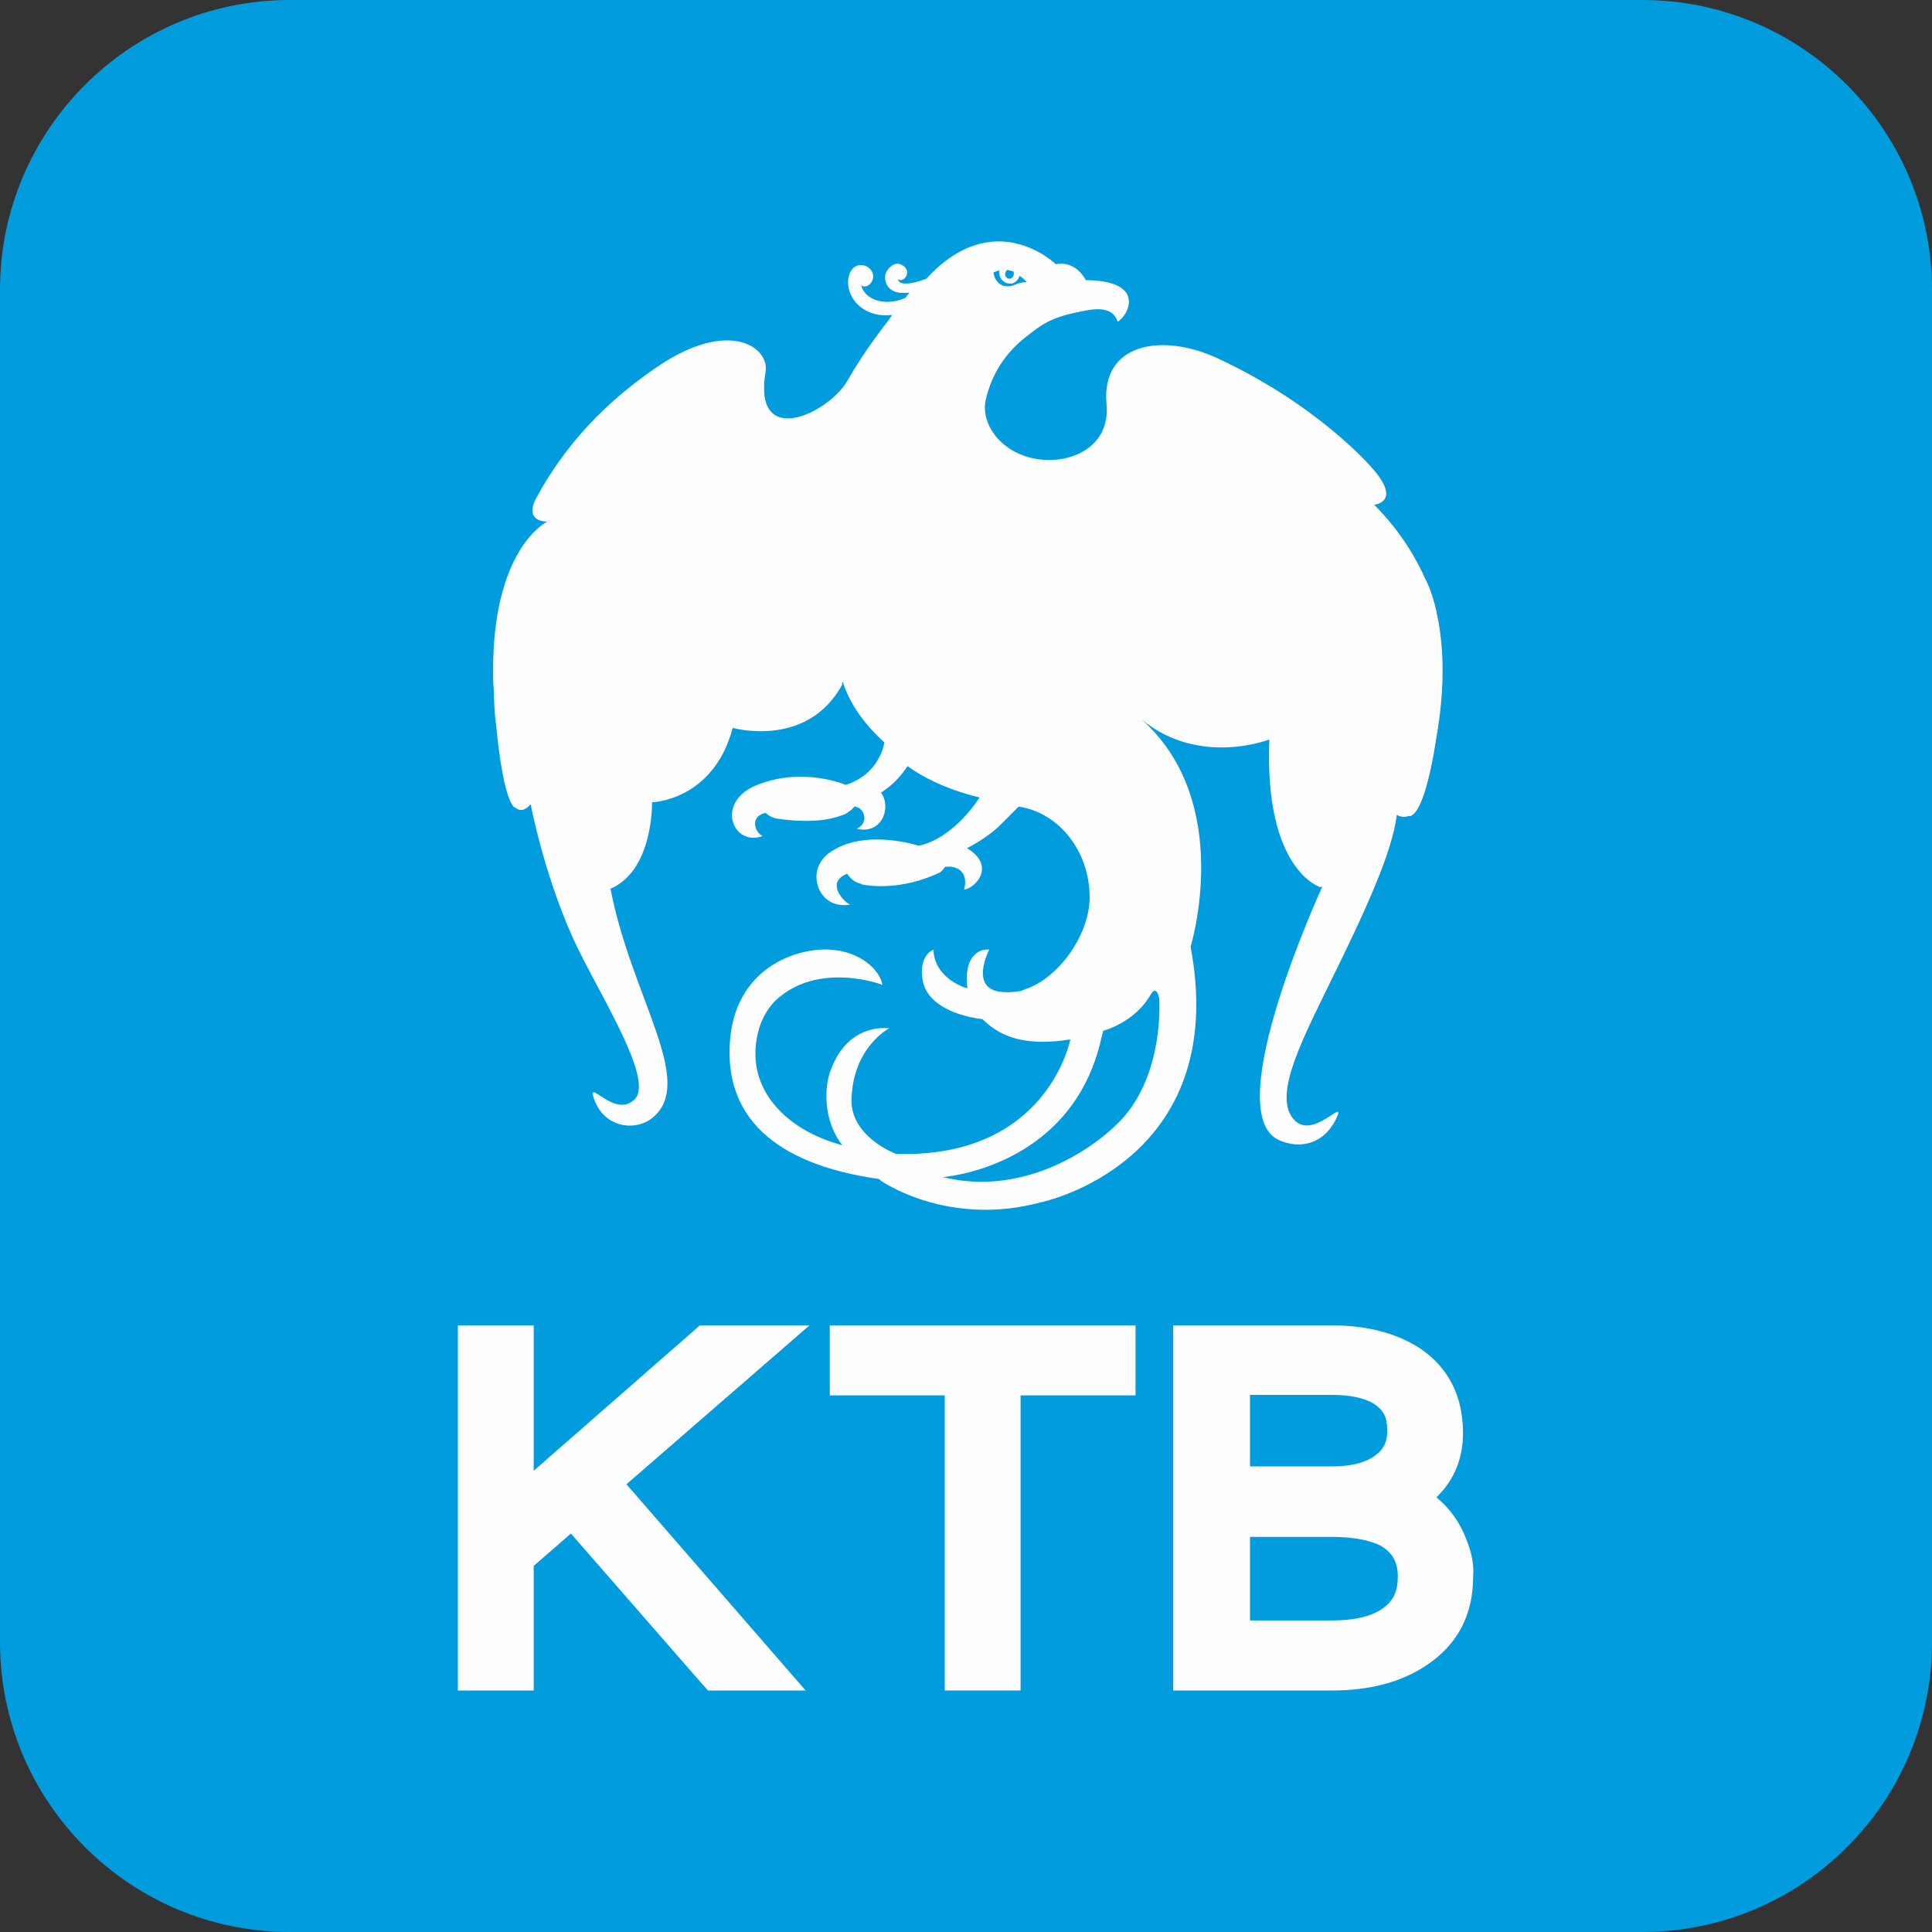 <?xml version="1.0" encoding="utf-8"?>
<!-- Generator: Adobe Illustrator 22.1.0, SVG Export Plug-In . SVG Version: 6.00 Build 0)  -->
<svg version="1.1" xmlns="http://www.w3.org/2000/svg" xmlns:xlink="http://www.w3.org/1999/xlink" x="0px" y="0px"
	 viewBox="0 0 400 400" style="enable-background:new 0 0 400 400;" xml:space="preserve">
<rect x="0" y="0" width="400" height="400" fill="#333333" stroke="none"/>
<style type="text/css">
	.st0{display:none;}
	.st1{display:inline;}
	.st2{fill:#244294;}
	.st3{fill:#FFFFFF;}
	.st4{fill:#4D227A;}
	.st5{fill:#F9B000;}
	.st6{fill:#A19288;}
	.st7{fill:#E40520;}
	.st8{fill:#009B3E;}
	.st9{fill:#786967;}
	.st10{fill:#FFDA00;}
	.st11{fill:#1B67B1;}
	.st12{fill:#C7152E;}
	.st13{fill:#1B68B2;}
	.st14{fill:#1D69B2;}
	.st15{fill:#1E67B1;}
	.st16{fill:#1A6BB4;}
	.st17{fill:#166EB6;}
	.st18{fill:#E3051E;}
	.st19{fill:#123274;}
	.st20{fill:#009CDE;}
	.st21{fill:#FEFEFE;}
</style>
<g id="Bangkok" class="st0">
	<g id="Layer_3_copy" class="st1">
		<path class="st2" d="M340,400H60c-33.1,0-60-26.9-60-60V60C0,26.9,26.9,0,60,0h280c33.1,0,60,26.9,60,60v280
			C400,373.1,373.1,400,340,400z"/>
	</g>
	<g id="Layer_1" class="st1">
		<g>
			<path class="st3" d="M267.1,165.5c-1.7-6.4-4.1-11.1-8.1-18.4c-1.3-2-3-4.3-4.5-6.8c-17.2-25.5-51.1-69.9-54.2-72.8
				c0,0-0.2-0.2-0.4-0.2c-0.2,0-0.4,0.2-0.4,0.2c-3.1,2.9-37,47.3-54.2,72.8c-1.5,2.4-3.1,4.7-4.5,6.8c-3.9,7.2-6.4,12-8.1,18.4
				c-2.1,9.2-2.2,20.7-0.3,30.2c1.7,8.3,9.6,16.8,17.5,23.1l12.1,9.6c0,0,33.9,24.4,37.1,26c0,0,0.3,0.2,0.7,0.2
				c0.4,0,0.7-0.2,0.7-0.2c3.2-1.6,37.1-26,37.1-26l12.1-9.6c7.9-6.3,15.8-14.8,17.5-23.1C269.3,186.2,269.2,174.7,267.1,165.5
				 M189.4,229.2c-0.2,0.4-0.8,0.2-1.2,0.2c-2-1.4-6.9-5-6.9-5c-8.4-6.3-17-12-25.1-18.5c-12.4-13.7-11.2-27.3-7.4-41
				c0.1-0.9,0.6-2.2,1.7-2.5c3.5,5.2,10.9,15.8,10.9,15.8c7.2,10.4,16,19.8,24.3,29.5C191.5,213.1,189.2,221.9,189.4,229.2
				 M200,202.1c-0.2,0-0.4-0.1-0.7-0.4c-10.7-12.7-22.9-27.1-33.6-39.9c-1.9-3.2-3.9-6.3-4.1-10.5c-0.1-3.3-0.3-6.3,2.3-10.3
				c0,0,1.8-2.6,2.3-3.4c0,0,21.9-30.8,33.5-45.4c0,0,0.2-0.2,0.3-0.2c0.2,0,0.3,0.2,0.3,0.2c11.5,14.6,33.5,45.4,33.5,45.4
				c0.5,0.8,2.3,3.4,2.3,3.4c2.7,4.1,2.5,7.1,2.3,10.3c-0.2,4.2-2.2,7.3-4.1,10.5c-10.7,12.8-22.9,27.2-33.6,39.9
				C200.4,202,200.2,202.1,200,202.1 M243.7,206c-8.1,6.4-16.6,12.2-25.1,18.5c0,0-4.9,3.6-6.9,5c-0.4,0-0.9,0.1-1.2-0.2
				c0.2-7.4-2.2-16.1,3.5-21.4c8.3-9.8,17.1-19.1,24.3-29.5c0,0,7.4-10.6,10.9-15.8c1.2,0.2,1.6,1.6,1.7,2.5
				C254.8,178.7,256.1,192.4,243.7,206z"/>
			<g>
				<path class="st3" d="M60.2,308.8c-1.4,4.3-4.1,6.1-9,6.1H39v-33.7h11.1c3,0,5.9,0.1,7.8,2.4c1.6,1.9,1.9,3.8,1.9,6.1
					c0,2.9-0.7,5.8-4.5,7.1v0.1c3.9,0.5,5.4,3.5,5.4,7.8C60.8,306.1,60.7,307.4,60.2,308.8 M49.1,286.1h-3.2v8.6h1.4
					c1.6,0,3.8,0.1,4.9-1.1c0.6-0.9,0.7-2,0.7-3.6C52.9,287.5,52.2,286.2,49.1,286.1 M48.5,299.7h-2.6v10.2h1.5
					c1.4,0,2.9,0.1,4.1-0.4c1.9-0.8,2.1-3,2.1-4.7C53.7,301.2,52.9,299.7,48.5,299.7z"/>
				<path class="st3" d="M82.1,314.8l-1.8-8.6h-8.2l-1.8,8.6H63l8.8-33.7h9.4l8.3,33.7H82.1 M77.3,291.8c-0.4-1.6-0.5-3.1-0.7-4.7
					c0-0.7-0.1-1.5-0.2-2.2h-0.1c-0.1,0.7-0.3,1.5-0.3,2.2c-0.2,1.6-0.4,3.1-0.7,4.7l-2.1,9.6h5.9L77.3,291.8z"/>
				<path class="st3" d="M108.9,314.8l-5.4-12c-1.8-4-3.3-8.1-4.9-13.4h-0.1c0.2,2.8,0.5,6.2,0.8,9.6c0.1,3.4,0.3,6.7,0.3,9.4v6.3
					h-6.9v-33.7h7.1l5.4,12.2c1.9,3.9,3.2,7.9,5,13.4h0.1c-0.3-3.1-0.5-6.3-0.7-9.6c-0.1-3.2-0.4-6.5-0.4-9.5v-6.6h6.9v33.7H108.9z"
					/>
				<path class="st3" d="M138.5,291.7c-0.1-3.4-0.3-6.1-5-6.3c-5.4,0-5.1,5.9-5.1,8.5v9.3c0,2.9,0.4,7.3,5.1,7.3
					c3.9,0,5.3-3.8,5.1-8.9h-4.8v-4.9h11.6v18.1h-5.3V311H140c-1.4,3.5-4,4.5-6.5,4.6c-11.4,0-12.1-6.6-12.1-15.5v-4.8
					c0.3-8.6,1.1-15,12.1-15c5.9,0.1,10.1,1.4,11.6,7.3c0.3,1.4,0.3,2.8,0.3,4.1H138.5z"/>
				<path class="st3" d="M167.3,314.8l-6.5-13.3l-2.4,3.6v9.6h-6.9v-33.7h6.9v14.9h0.1c1.1-2.6,2.9-5.6,4.4-8.1l4-6.8h7.8l-9.2,14.4
					l9.6,19.3H167.3z"/>
				<path class="st3" d="M190,315.6c-11.3,0-12.1-6.6-12.1-15.5v-4.8c0.3-8.6,1.1-15,12.1-15s11.8,6.4,12.1,15v4.8
					C202.1,309.1,201.4,315.6,190,315.6 M195,294.1c0-2.7,0.1-8.7-5-8.7c-5.5,0-5,5.9-5,8.5v9.3c0,2.9,0.2,7.3,5,7.3
					c5,0,5-4.6,5-7.8V294.1z"/>
				<path class="st3" d="M223.5,314.8l-6.5-13.3l-2.4,3.6v9.6h-6.9v-33.7h6.9v14.9h0.1c1.1-2.6,2.9-5.6,4.4-8.1l4-6.8h7.8l-9.2,14.4
					l9.6,19.3H223.5z"/>
				<path class="st3" d="M275.5,308.8c-1.4,4.3-4.1,6.1-9,6.1h-12.3v-33.7h11.1c3,0,5.9,0.1,7.8,2.4c1.6,1.9,1.9,3.8,1.9,6.1
					c0,2.9-0.7,5.8-4.5,7.1v0.1c3.9,0.5,5.4,3.5,5.4,7.8C276.1,306.1,276,307.4,275.5,308.8 M264.4,286.1h-3.2v8.6h1.4
					c1.6,0,3.8,0.1,4.9-1.1c0.6-0.9,0.7-2,0.7-3.6C268.2,287.5,267.5,286.2,264.4,286.1 M263.8,299.7h-2.6v10.2h1.5
					c1.4,0,2.9,0.1,4.1-0.4c1.9-0.8,2.1-3,2.1-4.7C269,301.2,268.2,299.7,263.8,299.7z"/>
				<path class="st3" d="M297.4,314.8l-1.8-8.6h-8.2l-1.8,8.6h-7.3l8.8-33.7h9.4l8.3,33.7H297.4 M292.6,291.8
					c-0.4-1.6-0.5-3.1-0.7-4.7c0-0.7-0.1-1.5-0.2-2.2h-0.1c-0.1,0.7-0.3,1.5-0.3,2.2c-0.2,1.6-0.4,3.1-0.7,4.7l-2.1,9.6h5.9
					L292.6,291.8z"/>
				<path class="st3" d="M324.2,314.8l-5.4-12c-1.8-4-3.3-8.1-4.9-13.4h-0.1c0.2,2.8,0.5,6.2,0.8,9.6c0.1,3.4,0.3,6.7,0.3,9.4v6.3
					h-6.9v-33.7h7.1l5.4,12.2c1.9,3.9,3.2,7.9,5,13.4h0.1c-0.3-3.1-0.5-6.3-0.7-9.6c-0.1-3.2-0.4-6.5-0.4-9.5v-6.6h6.9v33.7H324.2z"
					/>
				<path class="st3" d="M353.2,314.8l-6.5-13.3l-2.4,3.6v9.6h-6.9v-33.7h6.9v14.9h0.1c1.1-2.6,2.9-5.6,4.4-8.1l4-6.8h7.8l-9.2,14.4
					l9.6,19.3H353.2z"/>
			</g>
		</g>
		<g id="Layer_2">
		</g>
	</g>
</g>
<g id="SCB" class="st0">
	<g id="Layer_3_copy_2" class="st1">
		<path class="st4" d="M340,400H60c-33.1,0-60-26.9-60-60V60C0,26.9,26.9,0,60,0h280c33.1,0,60,26.9,60,60v280
			C400,373.1,373.1,400,340,400z"/>
	</g>
	<g class="st1">
		<path class="st5" d="M297.8,198.1l-25.5-99.6l-67.4-61.1l-67.4,61.1L112,198.1l48.2,22.7h38.1v-34.1c0,0-70.7,37.3-52.2-46.3
			c6.1-27.7,38.6-64.7,57.2-75c0.6-0.3,1.1-0.6,1.7-0.9h0c18.2,8.8,52.6,47.3,58.9,75.9c18.5,83.6-52.2,46.3-52.2,46.3v34.1h38.1
			L297.8,198.1z"/>
		<g>
			<path class="st3" d="M157.6,279l1.8-11.5c0,0-9.3-3.7-21.9-3.7c-12.5,0-28.1,3.7-28.1,21.2c0,15.7,18,18.5,22.2,19.6
				c4.1,1.1,17,3.5,17,10.4c0,6.9-9.5,9-15.3,8.9c-13-0.3-22.6-6-22.6-6l-1.8,12.2c0,0,9.6,5.5,24.3,5.5c14.7,0,28.9-6.3,28.9-20.6
				c0-13.4-8.1-18.3-21.1-21.4c-15-3.5-17.9-5.7-17.9-9.8c0-4.3,4.3-8.1,15.1-8.1C147.5,275.7,157.6,279,157.6,279z"/>
			<path class="st3" d="M225.9,278.7l1.7-11.6c0,0-8.3-3.5-19.4-3.5c-11.2,0-36.5,2.3-36.5,36.4c0,34.1,25.7,35.8,35.8,35.8
				c10.1,0,20.3-4.1,20.3-4.1l-1.7-11.3c0,0-7.2,3.4-17.3,3.4c-9.6,0-22-1.7-22-23.9c0-22.5,12.2-23.8,22.3-23.8
				C216.9,275.9,225.9,278.7,225.9,278.7z"/>
			<path class="st3" d="M287.4,298.1c0,0,0-0.6,0-0.6s10.3-1.4,10.3-15.2c0-14.2-13.2-17.4-24.9-17.4c-11.8,0-31.5,0-31.5,0v69.7
				c0,0,17.4-0.2,32.9-0.2c15.4,0,26.9-5.2,26.9-19.7C301,301,289.4,298.6,287.4,298.1z M254.9,276.4c0,0,12.2,0.1,18.3,0.1
				c6.1,0,11.1,1.8,11.1,8.6c0,6-3.3,8.8-11,8.8c-7.7,0-18.4-0.1-18.4-0.1V276.4z M274.7,323c-6.6,0-19.7-0.1-19.7-0.1l-0.1-19
				c0,0,15.3,0.1,20.3,0.1c5,0,11.7,1,11.7,9.2C286.9,321.8,281.4,323,274.7,323z"/>
		</g>
	</g>
</g>
<g id="KBank" class="st0">
	<g id="Layer_3_copy_3" class="st1">
		<path class="st3" d="M340,400H60c-33.1,0-60-26.9-60-60V60C0,26.9,26.9,0,60,0h280c33.1,0,60,26.9,60,60v280
			C400,373.1,373.1,400,340,400z"/>
	</g>
	<g class="st1">
		<path class="st3" d="M353.3,201c0,84-68.1,152.2-152.2,152.2c-84,0-152.2-68.1-152.2-152.2c0-84,68.2-152.2,152.2-152.2
			C285.1,48.9,353.3,117,353.3,201"/>
		<g>
			<path class="st6" d="M277.8,279.8c-7.1-3.6-14.4-7.3-25.6-7.3c-9.9,0-17.8,3.7-25.5,7.2c-8,3.7-16.3,7.5-27.4,7.5
				c-9.7,0-17.1-3.4-24.9-7c-8.1-3.7-16.4-7.6-27.6-7.6c-9.9,0-17.8,3.6-25.5,7.1c-8.1,3.6-16.4,7.4-27.5,7.4c-0.6,0-1.2,0-1.8,0
				c1.1,1.4,2.3,2.8,3.5,4.1c11.1-0.4,19.4-4.1,27.5-7.7c7.6-3.4,14.8-6.7,23.8-6.7c10.3,0,17.8,3.5,25.8,7.2
				c7.9,3.7,16,7.4,26.6,7.4c12,0,20.7-4,29.2-7.9c7.6-3.5,14.7-6.8,23.7-6.8c10.2,0,16.8,3.3,23.7,6.8c7.6,3.8,15.5,7.8,28.4,7.9
				c1.2-1.4,2.4-2.8,3.6-4.3c-1.1,0.1-2.2,0.1-3.4,0.1C292.5,287.2,285,283.5,277.8,279.8"/>
			<path class="st6" d="M252.2,280.4c-9.9,0-17.8,3.7-25.5,7.2c-8,3.7-16.3,7.5-27.4,7.5c-9.7,0-17.1-3.4-24.9-7
				c-8.1-3.7-16.4-7.6-27.6-7.6c-9.9,0-17.8,3.6-25.5,7c-6.9,3.1-13.9,6.2-22.6,7.1c1.2,1.3,2.4,2.5,3.6,3.7
				c7.9-1.3,14.4-4.2,20.7-7.1c7.6-3.5,14.8-6.7,23.8-6.7c10.3,0,17.8,3.5,25.8,7.2c7.9,3.7,16,7.4,26.6,7.4c12,0,20.7-4,29.2-7.9
				c7.6-3.5,14.7-6.8,23.7-6.8c10.2,0,16.8,3.3,23.7,6.8c6.1,3.1,12.4,6.3,21.4,7.4c1.3-1.2,2.5-2.5,3.7-3.8
				c-10-0.7-16.7-4-23.2-7.3C270.7,284.1,263.4,280.4,252.2,280.4"/>
			<path class="st6" d="M252.2,288.2c-9.9,0-17.8,3.6-25.5,7.2c-8,3.7-16.3,7.5-27.4,7.5c-9.7,0-17.1-3.4-24.9-7
				c-8.1-3.7-16.4-7.6-27.6-7.6c-9.9,0-17.8,3.6-25.5,7.1c-5,2.2-10.1,4.5-15.9,6c1.2,1.1,2.4,2.2,3.7,3.3c5-1.5,9.5-3.5,14-5.5
				c7.6-3.4,14.8-6.7,23.8-6.7c10.3,0,17.8,3.5,25.8,7.2c7.9,3.6,16,7.4,26.6,7.4c12,0,20.7-4,29.2-7.9c7.6-3.5,14.7-6.8,23.7-6.8
				c10.2,0,16.8,3.3,23.7,6.8c4.4,2.2,8.9,4.5,14.4,6c1.3-1.1,2.5-2.2,3.8-3.4c-6.4-1.4-11.4-3.9-16.2-6.4
				C270.7,292,263.4,288.2,252.2,288.2"/>
			<path class="st6" d="M252.2,296.1c-9.9,0-17.8,3.6-25.5,7.2c-8,3.7-16.3,7.5-27.4,7.5c-9.7,0-17.1-3.4-24.9-7
				c-8.1-3.7-16.4-7.6-27.6-7.6c-9.9,0-17.8,3.6-25.5,7.1c-3,1.3-6.1,2.7-9.3,3.9c1.2,1,2.5,2,3.8,3c2.5-1,4.9-2.1,7.2-3.1
				c7.6-3.4,14.8-6.7,23.8-6.7c10.3,0,17.8,3.5,25.8,7.2c7.9,3.7,16,7.4,26.6,7.4c12,0,20.7-4,29.2-7.9c7.6-3.5,14.7-6.8,23.7-6.8
				c10.2,0,16.8,3.3,23.7,6.9c2.4,1.2,4.9,2.5,7.6,3.6c1.3-1,2.6-2,3.8-3c-3.4-1.3-6.5-2.8-9.5-4.3
				C270.7,299.8,263.4,296.1,252.2,296.1"/>
			<path class="st6" d="M252.2,304c-9.9,0-17.8,3.6-25.5,7.2c-8,3.7-16.3,7.5-27.4,7.5c-9.7,0-17.1-3.4-24.9-7
				c-8.1-3.7-16.4-7.6-27.6-7.6c-9.9,0-17.8,3.6-25.5,7c-0.9,0.4-1.8,0.8-2.7,1.2c1.3,1,2.6,1.9,4,2.8c0.1-0.1,0.3-0.1,0.4-0.2
				c7.6-3.4,14.8-6.7,23.8-6.7c10.3,0,17.8,3.5,25.8,7.2c7.9,3.6,16,7.4,26.6,7.4c12,0,20.7-4,29.2-7.9c7.6-3.5,14.7-6.8,23.7-6.8
				c10.2,0,16.8,3.3,23.7,6.8c0.3,0.2,0.6,0.3,0.9,0.5c1.3-0.9,2.6-1.8,3.9-2.7c-1-0.5-2-1-2.9-1.5C270.7,307.7,263.4,304,252.2,304
				"/>
			<path class="st6" d="M226.7,319c-8,3.7-16.3,7.5-27.4,7.5c-9.7,0-17.1-3.4-24.9-7c-8.1-3.7-16.4-7.6-27.6-7.6
				c-8,0-14.8,2.4-21.2,5.1c1.4,0.9,2.9,1.8,4.4,2.7c5.2-2.1,10.6-3.6,16.8-3.6c10.3,0,17.8,3.5,25.8,7.2c7.9,3.7,16,7.4,26.6,7.4
				c12,0,20.7-4,29.2-7.9c7.6-3.5,14.7-6.8,23.7-6.8c7.2,0,12.6,1.7,17.6,3.9c1.4-0.8,2.9-1.7,4.2-2.6c-6-2.9-12.6-5.4-21.8-5.4
				C242.3,311.9,234.4,315.5,226.7,319"/>
		</g>
		<path class="st7" d="M200,35c-91.1,0-165,73.9-165,165c0,91.1,73.9,165,165,165c91.1,0,165-73.9,165-165
			C365,108.9,291.1,35,200,35L200,35z M200,338.7c-76.6,0-138.7-62.1-138.7-138.7c0-76.6,62.1-138.6,138.7-138.6
			c76.6,0,138.6,62.1,138.6,138.6C338.7,276.6,276.6,338.7,200,338.7"/>
		<path class="st8" d="M277.2,159.1c-1,5.1-6.3,10.5-9.1,12.9c-6.5,5.2-49.2,31.3-54,37.3c-4.8,6-5.6,14.9-5.6,21.7l0,50.2h6.6
			c0-4.4,0-11.9,0-13c0-4.5,2.5-11.4,7.8-16.9c8.8-9.2,29.2-20.8,42.6-30.5c11.2-8.2,11.9-19.3,11.9-28.9c0-8.1,0-30.3,0-34.3
			L277.2,159.1z"/>
		<path class="st8" d="M208.5,206.2c4.7-5.9,48.7-32.8,55.1-37.9c6.3-5.1,13.7-13,13.7-22.9c0-8.5,0-50.1,0-56.2
			c0,7.9-4.4,14-10.1,21.4c-6.5,8.5-36.1,24.5-50.7,34.8c-14.6,10.3-19.7,20.5-19.7,33.2c0,10.5,0,80,0,102.6h6.6
			c0-14.6,0-48.5,0-53.6C203.2,220.8,203.7,212.1,208.5,206.2z"/>
		<path class="st8" d="M175,148.1c-13.4-10.3-40.8-32.4-44-36.7c-3.2-4.3-10.3-12.2-10.3-21.7c0,7,0,45.9,0,52.2
			c0,7.5,3.6,20.9,16.6,30.4c13,9.5,31.3,23.3,36.9,28.8c5.5,5.5,10.6,15.5,10.6,29.7c0,10.4,0,37.9,0,50.4h6.5c0-21.8,0-87,0-100.3
			C191.4,164.6,188.5,158.4,175,148.1z"/>
	</g>
</g>
<g id="Krungsri" class="st0">
	<g id="Layer_3_copy_4" class="st1">
		<path class="st9" d="M340,400H60c-33.1,0-60-26.9-60-60V60C0,26.9,26.9,0,60,0h280c33.1,0,60,26.9,60,60v280
			C400,373.1,373.1,400,340,400z"/>
	</g>
	<g class="st1">
		<g>
			<g>
				<path class="st3" d="M95.2,293.9h8.8c0,0,1.5,0.4,1.5,1.6c0,1.2,0,4.3,0,4.3h0.2c2.4-4.9,7.2-6.9,13.1-6.9v7.9v2.6
					c-0.7,0-1.4,0-2,0.1c-6.1,0.6-11.2,4.1-11.2,12.4v17.4c0,0,0.2,3.2-2.8,3.2c-3,0-7.5,0-7.5,0V293.9z"/>
				<path class="st3" d="M310.1,293.9h8.8c0,0,1.5,0.4,1.5,1.6c0,1.2,0,4.3,0,4.3h0.2c2.4-4.9,7.2-6.9,13.1-6.9v7.9v2.6
					c-0.7,0-1.4,0-2,0.1c-6.1,0.6-11.2,4.1-11.2,12.4v17.4c0,0,0.2,3.2-2.8,3.2c-3,0-7.5,0-7.5,0V293.9z"/>
				<path class="st3" d="M163,295.9c0,1.7,0,38.8,0,38.8s0,1.8-1.5,1.8c-2.6,0-8.7,0-8.7,0v-4.2h-0.2c-2.3,2.9-6.4,5.2-12.2,5.2
					c-7.2,0-15.5-3-15.5-15.4v-28.2h8.8c0,0,1.5,0.3,1.5,2c0,1.4,0,23.2,0,23.2c0,5.9,2.4,8.4,7.6,8.4c7.8,0,10.1-5.6,10.1-10.8
					v-22.9h8.6C161.3,293.9,163,294.2,163,295.9z"/>
				<path class="st3" d="M173,293.9h8.5c0,0,1.8,0.3,1.8,1.9c0,1.6,0,2.3,0,2.3h0.2c3-3.7,7.5-5.2,11.6-5.2
					c10.1,0,14.6,5.1,14.6,14.5v27.5c0,0,0.1,1.6-1.5,1.6c-1.8,0-8.8,0-8.8,0v-26c0-3.9-1.8-7.7-7.1-7.7c-5,0-9.1,3.4-9.1,11.2v20.7
					c0,0,0,1.8-1.5,1.8c-2.5,0-8.7,0-8.7,0V293.9z"/>
				<path class="st3" d="M258,295.9c0,1.7,0,39.7,0,39.7c0,11.1-9.1,16.5-20.5,16.5c-13.5,0-19-9.4-19-14.7h10.8
					c0.8,2.9,3.6,5.3,8.7,5.3c6.6,0,9.7-3.4,9.7-8.6v-4.5c-3.3,3.5-8.4,4.7-12.1,4.7c-10.6,0-18.5-7.9-18.5-20.7
					c0-12.8,7.9-20.7,18.5-20.7c6.1,0,9.4,2.1,12,5.1h0.2v-4.1h8.5C256.2,293.9,258,293.9,258,295.9z M238,302.3
					c-7.7,0-10,6.7-10.1,11.3c0.1,4.5,2.4,11.3,10.1,11.3c7.8,0,10-6.7,10.1-11.3C248,309.1,245.7,302.3,238,302.3z"/>
				<path class="st3" d="M301.4,301.9l-4.8,4.6l-1,1c-0.2-0.4-0.4-0.8-0.7-1.3c-1.6-2.4-4.8-4.8-10-4.8c-4.8-0.1-7.8,1.6-7.8,4.1
					c0,7.4,26.8,1.1,26.8,17.2c0,10.3-9.2,14.9-18.9,14.9c-9.3,0-15.8-2.9-19.7-6.8c-0.9-0.9,0.1-1.8,0.1-1.8l6.7-5.2
					c2.4,3.5,6.8,5.3,12.3,5.3c4.9,0,8.3-2.7,8.3-5c0-7.2-26.3-1.3-26.3-17.4c0-9.6,8.3-13.8,18.8-13.8c8.6,0,13.7,3.7,16.3,6.4
					C302.8,300.6,301.4,301.9,301.4,301.9z"/>
				<path class="st3" d="M350,278c0-1.3-1.7-1.5-1.7-1.5h-8.6v8.9c0,0-0.2,1.5,1.5,1.5c1.7,0,8.8,0,8.8,0S350,279.4,350,278z
					 M339.7,293.9h8.7c0,0,1.6,0.2,1.6,1.7c0,1.6,0,39.1,0,39.1s0.2,1.7-1.6,1.7c-1.8,0-8.7,0-8.7,0V293.9z"/>
				<path class="st3" d="M89.7,293.9c0,0-8.9,0-11,0c-2.1,0-3.8,1.5-3.8,1.5l-14.6,14.5c0,0,0-21.1,0-23c0-1.9-1.6-3.1-1.6-3.1
					l-8.7-7.2v59.9c0,0,6.6,0,8.5,0c1.9,0,1.8-2.2,1.8-2.2s0-11.1,0-11.4c0-0.4,0.4-0.9,0.9-0.9c0.7,0,1.6,1,1.6,1l11.9,11.8
					c0,0,2.1,1.7,4.5,1.7c2.4,0,10.5,0,10.5,0l-21.4-21.3L89.7,293.9z"/>
			</g>
		</g>
		<g>
			<path class="st10" d="M166.8,175.9L166.8,175.9C166.8,175.9,166.8,175.9,166.8,175.9L166.8,175.9c-6.9-7.1-15.1-18.6-20.4-35.3
				c0,0-0.2-0.7-0.5-0.7c-0.3,0-0.5,0.7-0.5,0.7v0c-11.3,36.6-38.6,51.1-48,54.3v0c-0.5,0.2-0.5,0.6-0.5,0.8
				c4.8,12.9,11.9,24.7,20.9,34.8c0.2,0.1,0.5,0.3,1,0c29.3-16.7,45.9-49.2,48.1-53.8C167.2,176.4,167,176.1,166.8,175.9z"/>
			<path class="st10" d="M233.2,175.9L233.2,175.9C233.2,175.9,233.2,175.9,233.2,175.9L233.2,175.9c6.9-7.1,15.2-18.6,20.4-35.3
				c0,0,0.2-0.7,0.5-0.7c0.3,0,0.5,0.7,0.5,0.7v0c11.3,36.6,38.6,51.1,48,54.3v0c0.5,0.2,0.5,0.6,0.5,0.8
				c-4.8,12.9-11.9,24.7-20.9,34.8c-0.2,0.1-0.5,0.3-1,0c-29.3-16.7-45.9-49.2-48.1-53.8C232.8,176.4,233,176.1,233.2,175.9z"/>
			<path class="st10" d="M252.9,253.4L252.9,253.4c-41.4-40.3-52.2-112.1-52.2-112.1s-0.2-1.2-0.7-1.2c-0.5,0-0.7,1.2-0.7,1.2
				s-10.8,71.8-52.2,112.1l0,0c0,0-0.4,0.4,0,0.6c15.5,8.5,33.3,13.5,52.2,13.6c0.2,0,0.5,0,0.7,0c0.2,0,0.5,0,0.7,0
				c18.9-0.1,36.7-5,52.2-13.6C253.3,253.7,252.9,253.4,252.9,253.4z"/>
			<path class="st10" d="M257.3,64c-0.6-0.3-0.6,0.5-0.6,0.5l0,0c0.1,13,1.8,84.5,51.8,106.3c0.5,0.2,0.6-0.2,0.6-0.3
				c0.5-4.2,0.8-8.5,0.8-12.8C309.9,118,288.8,83.3,257.3,64z"/>
			<path class="st10" d="M142.7,64c0.6-0.3,0.6,0.5,0.6,0.5l0,0c0,13-1.8,84.5-51.8,106.3c-0.5,0.2-0.6-0.2-0.6-0.3
				c-0.5-4.2-0.8-8.5-0.8-12.8C90.1,118,111.2,83.3,142.7,64z"/>
			<path class="st10" d="M250.7,60.2c-14.3-7.4-30.4-11.8-47.5-12.3c-0.5,0-0.4,0.6-0.4,0.6l0,0c0,21.8,3.5,72.8,20.6,107.4
				c0.2,0.3,0.5,0.2,0.6,0.1c0,0,0.1-0.1,0.1-0.1c1.7-1.8,28.1-30.8,27-94.9C251.1,60.5,250.8,60.3,250.7,60.2z"/>
			<path class="st10" d="M149.3,60.2c14.3-7.4,30.4-11.8,47.5-12.3c0.5,0,0.4,0.6,0.4,0.6l0,0c0,21.8-3.5,72.8-20.6,107.4
				c-0.1,0.3-0.5,0.2-0.6,0.1c0,0-0.1-0.1-0.1-0.1c-1.7-1.8-28.1-30.8-27.1-94.9C148.9,60.5,149.2,60.3,149.3,60.2z"/>
		</g>
	</g>
</g>
<g id="TMB" class="st0">
	<g id="Layer_3" class="st1">
		<path class="st3" d="M340,400H60c-33.1,0-60-26.9-60-60V60C0,26.9,26.9,0,60,0h280c33.1,0,60,26.9,60,60v280
			C400,373.1,373.1,400,340,400z"/>
	</g>
	<g class="st1">
		<path class="st11" d="M231.9,177.6c0,8.1,0,16.2,0,24.3c0,12.9,0,25.7,0,38.6c0,0.6,0,1.2,0,1.8c0,0.3,0.2,0.5,0.5,0.5
			c0.4,0,0.8,0,1.2,0c6,0,12.1,0,18.1,0c0.4,0,0.8,0,1.2,0c0.4,0,0.6-0.3,0.6-0.7c0-0.5,0-1.1,0-1.6c0-3.7,0-7.4,0-11.1
			c0-27.4,0-54.9,0-82.3c0-1.9,0.1-1.9-1.8-1.9c-9.2,0-18.4,0-27.6,0c-0.3,0-0.7,0-1,0c-0.5,0-0.9,0.2-1,0.8
			c-0.1,0.4-0.2,0.8-0.4,1.1c-6.8,20.9-13.5,41.7-20.3,62.6c-0.3,0.8-0.4,1.7-0.9,2.4c-0.6-0.5-0.6-1.2-0.8-1.8
			c-7.2-21-14.4-42-21.6-63c-0.2-0.4-0.3-0.9-0.4-1.3c-0.1-0.5-0.5-0.8-1-0.8c-0.4,0-0.8,0-1.2,0c-9.1,0-18.2,0-27.2,0
			c-2.2,0-2-0.2-2,2c0,31.2,0,62.3,0,93.5c0,0.5,0,1.1,0,1.6c0,0.3,0.2,0.5,0.5,0.5c0.5,0,1.1,0,1.6,0c5.8,0,11.5,0,17.3,0
			c0.4,0,0.8,0,1.2,0c0.8,0,0.9-0.1,1-0.9c0-0.6,0-1.2,0-1.8c0-21.1,0-42.2,0-63.2c0-0.7,0-1.4,0-2.3c0.8,0.5,0.8,1.3,1,1.9
			c5.1,14.8,10.2,29.7,15.2,44.6c2.3,6.8,4.7,13.7,7,20.5c0.5,1.4,0.7,1.3,1.8,1.3c4.4,0,8.8,0,13.1,0c2.7,0,2.1,0.4,3-2.2
			c7.2-21,14.5-42,21.7-62.9c0.3-0.7,0.5-1.5,0.8-2.2c0.1,0,0.3,0,0.4,0C231.8,176.1,231.9,176.8,231.9,177.6z"/>
		<path class="st12" d="M340.5,235.3c4.3-3.5,7.2-7.9,8.5-13.3c1.2-4.8,1.2-9.6,0.2-14.4c-0.9-4.6-2.9-8.8-6.4-12.1
			c-2.3-2.3-5.1-3.9-8.2-5.1c-0.6-0.2-1.3-0.3-1.8-0.9c0.4-0.2,0.8-0.5,1.2-0.7c1.4-0.8,2.7-1.7,3.9-2.7c3.5-2.9,5.9-6.6,6.8-11.1
			c0.9-4.8,0.8-9.5-0.5-14.2c-1.6-5.4-4.9-9.5-10-12c-2.7-1.4-5.5-2.2-8.5-2.8c-4-0.7-8-0.9-12.1-0.9c-13.9,0-27.7,0-41.6,0
			c-0.4,0-0.8,0-1.2,0c-1.1,0-1.1,0.1-1.2,1.1c0,0.3,0,0.5,0,0.8c0,31.3,0,62.6,0,93.8c0,1.9-0.1,1.9,1.8,1.9c15,0,30.1,0,45.1,0
			c3.7,0,7.3-0.5,10.8-1.4C332.4,240.2,336.8,238.4,340.5,235.3z M291,162.4c0-0.3,0.2-0.5,0.5-0.5c0.5,0,0.9,0,1.4,0
			c6,0,12.1,0,18.1,0c1.8,0,3.6,0.1,5.3,0.5c0.7,0.2,1.4,0.3,2.1,0.6c4.2,1.5,6.5,4.6,6.7,9.1c0.1,1.6,0,3.2-0.4,4.7
			c-0.6,2.5-2,4.5-4.2,5.8c-2.3,1.4-4.8,2-7.4,2c-3.4,0.1-6.9,0-10.3,0c0,0,0,0,0,0c-3.4,0-6.8,0-10.1,0c-0.4,0-0.8,0-1.2,0
			c-0.3,0-0.5-0.2-0.5-0.5c0-0.3,0-0.7,0-1c0-6.6,0-13.1,0-19.7C291,163,291,162.7,291,162.4z M322.8,224.3c-2.1,1-4.4,1.5-6.7,1.7
			c-1,0.1-2,0.1-3,0.1c-6.7,0-13.4,0-20.1,0c-0.4,0-0.8,0-1.2,0c-0.8,0-0.9-0.1-0.9-1c0-4.2,0-8.3,0-12.5c0,0,0,0,0,0
			c0-3.8,0-7.7,0-11.5c0-0.5,0-0.9,0.1-1.4c0-0.1,0.2-0.3,0.4-0.4c0.3-0.1,0.7-0.1,1-0.1c7.4,0,14.8,0,22.2,0c2.4,0,4.7,0.4,7,1.3
			c4.1,1.7,6.5,4.7,7.1,9.1c0.3,2.1,0.4,4.2,0.1,6.3C328.2,219.7,326.2,222.5,322.8,224.3z"/>
		<path class="st12" d="M129.4,145.1c-12.8,0-25.6,0-38.4,0c-12.7,0-25.5,0-38.2,0c-0.6,0-1.2,0-1.8,0c-0.5,0-0.8,0.2-0.8,0.7
			c0,0.3,0,0.7,0,1c0,4.8,0,9.7,0,14.5c0,2-0.1,1.8,1.8,1.8c8.5,0,17,0,25.5,0c3,0,2.6-0.4,2.6,2.7c0,24.8,0,49.6,0,74.4
			c0,0.7,0,1.3,0,2c0,0.3,0.2,0.5,0.5,0.5c0.5,0,1.1,0,1.6,0c5.6,0,11.3,0,16.9,0c3,0,2.6,0.5,2.6-2.7c0-24.9,0-49.9,0-74.8
			c0-2.3-0.2-2.1,2.1-2.1c8.5,0,17,0,25.5,0c0.6,0,1.2,0,1.8,0c0.3,0,0.5-0.2,0.5-0.5c0-0.5,0-1.1,0-1.6c0-4.6,0-9.1,0-13.7
			C131.6,144.9,131.9,145.1,129.4,145.1z"/>
		<path class="st11" d="M238.3,132.1c8.7,0.1,15.7-7,15.7-15.4c0.1-7.8-6.2-15.5-15.5-15.6c-9.2-0.1-15.7,7.4-15.7,15.4
			C222.7,125.2,229.8,132.2,238.3,132.1z"/>
		<path class="st11" d="M161.3,132.1c8.6,0.1,15.6-7,15.6-15.5c0-7.6-6.1-15.5-15.7-15.4c-9.5,0-15.6,7.9-15.6,15.5
			C145.7,125,152.6,132.2,161.3,132.1z"/>
		<path class="st11" d="M174.5,273.6c-0.7-0.7-1.9-0.3-2.8-0.3c-2.1-0.1-1.9-0.1-1.9,1.9c0,1.8,0,3.6,0,5.4c0,0.5,0,0.9,0,1.4
			c0,0.8-0.1,0.9-1,0.9c-2.4,0-4.8,0-7.1,0c-0.9,0-1-0.1-1-1.1c0-2.1,0-4.2,0-6.4c0-0.5,0-1.1,0-1.6c0-0.3-0.2-0.5-0.5-0.5
			c-1.3,0-2.5,0-3.8,0c-0.4,0-0.6,0.3-0.6,0.6c0,0.5,0,1.1,0,1.6c0,3.4,0,6.9,0,10.3c0,3.2,0,6.5,0,9.7c0,0.4,0,0.8,0,1.2
			c0,1.7,0,1.6,1.7,1.6c0.7,0,1.5,0,2.2,0c0.9,0,1-0.1,1.1-1c0-2.5,0-5,0-7.5c0-0.5,0-1.1,0-1.6c0-0.4,0.3-0.6,0.6-0.6
			c2.6,0,5.2,0,7.7,0c0.5,0,0.7,0.3,0.7,0.7c0,2.5,0,5,0,7.5c0,0.6,0,1.2,0,1.8c0,0.4,0.2,0.7,0.6,0.7c1.3,0,2.5,0,3.8,0
			c0.4,0,0.6-0.2,0.6-0.6c0-0.5,0-1.1,0-1.6c0-6.6,0-13.2,0-19.9C174.7,275.4,175.1,274.2,174.5,273.6z"/>
		<path class="st11" d="M195.7,293.7c-0.5,0-0.9-0.1-1.4-0.1c-2.5,0-5,0-7.6,0c-0.7,0-1.3,0-2,0c-0.5,0-0.7-0.3-0.7-0.8
			c0-1.5,0-2.9,0-4.4c0-0.8,0.1-0.9,0.9-0.9c2.3,0,4.6,0,7,0c3.7,0,3,0.6,3.1-3.2c0-0.1,0-0.3,0-0.4c0-0.5-0.3-0.7-0.8-0.7
			c-1.4,0-2.8,0-4.2,0c-1.7,0-3.4,0-5.2,0c-0.7,0-0.9-0.2-0.9-0.8c0-1.2,0-2.4,0-3.6c0-0.7,0.2-0.9,1-0.9c1.1,0,2.3,0,3.4,0
			c2.3,0,4.5,0,6.8,0c0.5,0,0.8-0.2,0.8-0.7c0-1.1,0-2.3,0-3.4c0-0.4-0.3-0.6-0.6-0.6c-0.2,0-0.4,0-0.6,0c-4.8,0-9.5,0-14.3,0
			c-0.2,0-0.4,0-0.6,0c-0.4,0-0.6,0.2-0.6,0.6c0,0.5,0,0.9,0,1.4c0,3.5,0,7,0,10.5c0,3.4,0,6.9,0,10.3c0,0.5,0,1.1,0,1.6
			c0,0.4,0.3,0.6,0.6,0.6c0.3,0,0.5,0,0.8,0c4.7,0,9.4,0,14.1,0c0.3,0,0.7,0,1,0c0.3,0,0.5-0.2,0.5-0.5c0-1.2,0-2.4,0-3.6
			C196.2,294,196,293.8,195.7,293.7z"/>
		<path class="st13" d="M69.6,273.3c-0.1,0-0.3,0-0.4,0c-0.5,0-0.9,0.2-1,0.7c-0.1,0.4-0.3,0.8-0.4,1.1c-2,5.8-3.9,11.5-5.9,17.3
			c-0.2,0.5-0.3,1-0.7,1.4c-0.2-0.6-0.4-1.1-0.6-1.6c-1.8-5.4-3.6-10.8-5.5-16.2c-0.3-1-0.3-2.3-1.3-2.7c-0.9-0.3-2.1-0.1-3.2-0.1
			c-0.1,0-0.1,0-0.2,0.1c-0.1,0.1-0.4,0.2-0.4,0.4c-0.1,0.5-0.1,1.1-0.1,1.6c0,5,0,9.9,0,14.9c0,2.3,0,4.6,0,7
			c0,1.1,0.1,1.1,1.1,1.2c0.2,0,0.4,0,0.6,0c1.1,0,1.2-0.1,1.2-1.1c0-0.5,0-0.9,0-1.4c0-4.5,0-9,0-13.5c0-1,0-2,0-3
			c0-0.2-0.1-0.6,0.4-0.5c0.2,0.5,0.3,1,0.5,1.4c1.9,5.6,3.8,11.2,5.7,16.8c0.5,1.3,0.5,1.3,1.8,1.3c1.2,0,1.2,0,1.7-1.2
			c0.2-0.4,0.3-0.9,0.4-1.3c1.8-5.3,3.6-10.7,5.4-16c0.2-0.5,0.2-1,0.8-1.4c0,0.8,0,1.4,0,2.1c0,5.2,0,10.5,0,15.7
			c0,0.5,0,1.1,0,1.6c0,0.4,0.3,0.6,0.6,0.6c0.1,0,0.3,0,0.4,0c1.7,0,1.8,0,1.8-1.7c0-6.8,0-13.7,0-20.5
			C72.5,272.8,73.1,273.4,69.6,273.3z"/>
		<path class="st13" d="M219.1,273.3c-0.5-0.1-1.1,0-1.6,0c-1.9,0-3.8,0-5.8,0c-0.4,0-0.8,0-1.2,0c-0.4,0-0.6,0.2-0.6,0.6
			c0,0.5,0,1.1,0,1.6c0,3.4,0,6.9,0,10.3c0,2.4,0,4.8,0,7.1c0,1.5,0,2.9,0,4.4c0,0.9,0.1,1,1.1,1c2.6,0,5.2,0.1,7.7,0
			c5.3-0.3,8-3.2,9.1-7.2c0.9-3.2,1-6.4,0.4-9.6C227.3,276.6,224.2,273.8,219.1,273.3z M224.8,290.4c-1,3.4-3.4,5.1-6.9,5.2
			c-1.4,0-2.8,0-4.2,0c-0.7,0-0.8-0.2-0.8-0.8c0-0.5,0-0.9,0-1.4c0-2.5,0-5,0-7.5c0-2.4,0-4.9,0-7.3c0-0.5,0-0.9,0-1.4
			c0-0.8,0.1-0.9,0.9-1c1.6,0,3.2,0,4.8,0c0.6,0,1.2,0.1,1.8,0.3c1.8,0.4,3.1,1.5,3.9,3.1c0.2,0.4,0.4,0.8,0.5,1.3
			C225.7,284,225.8,287.2,224.8,290.4z"/>
		<path class="st11" d="M152.5,273.3c-0.4,0-0.8,0-1.2,0c-5,0-10.1,0-15.1,0c-0.3,0-0.7,0-1,0c-0.4,0-0.6,0.2-0.6,0.6
			c0,0.4,0,0.8,0,1.2c0.1,3.3-0.5,2.8,2.8,2.9c1.1,0,2.1,0,3.2,0c0.5,0,0.7,0.2,0.8,0.7c0,0.3,0,0.7,0,1c0,2.8,0,5.7,0,8.5
			c0,0.5,0,1.1,0,1.6c0,2.6,0,5.2,0,7.8c0,0.4,0.2,0.8,0.7,0.8c1.2,0,2.4,0,3.6,0c0.4,0,0.6-0.2,0.6-0.6c0-0.5,0-1.1,0-1.6
			c0-5,0-9.9,0-14.9c0-1-0.2-2.1,0.2-3.1c1-0.3,2-0.1,3-0.1c0.9,0,1.9,0,2.8,0c0.5,0,0.7-0.3,0.7-0.7c0-1.1,0-2.3,0-3.4
			C153,273.6,152.8,273.4,152.5,273.3z"/>
		<path class="st13" d="M90.7,296.1c-0.4-0.1-0.7-0.3-0.7-0.8c-0.1-0.7-0.1-1.5-0.1-2.2c0-2.5,0-5,0-7.6c0-0.5,0-1.1,0-1.6
			c-0.2-2-1.3-3.3-3.2-3.9c-2-0.5-3.9-0.5-5.9,0.1c-0.6,0.2-1.1,0.5-1.6,0.8c-1.5,1-2.2,2.5-2.3,4.2c0,0.4,0.2,0.6,0.6,0.7
			c0.3,0,0.5,0,0.8,0c1.1,0,1.1,0,1.4-1c0.2-0.6,0.4-1.1,0.8-1.5c1.2-1.1,4.3-1.3,5.6-0.3c0.9,0.6,1.2,1.6,1.1,2.6
			c-0.1,1-0.8,1.5-1.7,1.7c-0.5,0.1-1,0.2-1.6,0.3c-1.5,0.3-3,0.5-4.4,1c-1.6,0.6-2.7,1.7-3.1,3.3c-0.3,1.2-0.3,2.4,0.1,3.5
			c0.5,1.4,1.4,2.4,2.8,2.8c2.4,0.7,4.7,0.4,6.8-1.1c0.4-0.3,0.7-0.6,1.1-0.9c0.1,0.2,0.2,0.4,0.3,0.6c0.7,1.5,1.2,1.8,2.7,1.7
			c1.2-0.1,1.4-0.4,1.4-1.7C91.6,296.4,91.6,296.3,90.7,296.1z M87.2,292c-0.2,2-1.5,3.6-3.5,4c-0.7,0.1-1.4,0.2-2.2,0.1
			c-1.3-0.2-2.2-0.9-2.4-2c-0.3-1.2,0.2-2.5,1.2-3.1c0.4-0.2,0.8-0.4,1.3-0.6c0.7-0.2,1.4-0.3,2.1-0.4c1.1-0.2,2.2-0.4,3.5-0.7
			C87.2,290.3,87.3,291.1,87.2,292z"/>
		<path class="st13" d="M340.7,279.9c-2.6,0.6-4.3,2.2-5.3,4.6c-1.5,3.4-1.2,6.9,0.3,10.2c1.8,3.9,7,5.2,10.6,3
			c1.6-1,2.5-2.5,2.9-4.4c0.1-0.5-0.1-0.7-0.7-0.7c-0.1,0-0.3,0-0.4,0c-0.9-0.1-1.5,0.1-1.8,1.1c-0.3,1-1,1.7-2,2.1
			c-2.7,1.1-5.7-0.3-6.6-3.1c-0.2-0.5-0.2-1-0.3-1.6c-0.1-0.7,0.1-1,0.9-1c1.7,0,3.4,0,5.2,0c0,0,0,0,0,0c1.8,0,3.6,0,5.4,0
			c0.5,0,0.8-0.2,0.8-0.7c0-2.4-0.5-4.7-1.9-6.8C345.9,280.1,343,279.4,340.7,279.9z M345.8,287.6c-1.3,0-2.5,0-3.8,0c0,0,0,0,0,0
			c-1.3,0-2.6,0-4,0c-0.4,0-0.6-0.2-0.6-0.6c0.1-2.7,2.4-4.7,5-4.5c1.6,0.2,2.7,1.1,3.4,2.4c0.3,0.5,0.5,1.1,0.6,1.7
			C346.7,287.3,346.5,287.5,345.8,287.6z"/>
		<path class="st13" d="M296.4,283.1c-2.7-4.5-8-3.9-10.6-1.4c-1.1,1.1-1.9,2.4-2.3,3.9c-0.8,2.7-0.7,5.4,0.2,8
			c1.2,3.7,4.2,5.7,8.5,5.1c2.8-0.4,4.8-2.4,5.5-5.3c0.1-0.3,0-0.6-0.3-0.6c-0.6-0.2-1.3-0.2-2,0c-0.5,0.2-0.5,0.7-0.7,1.1
			c-0.7,1.4-1.7,2.1-3.3,2.2c-3,0.3-5.2-1.6-5.6-4.6c-0.1-1,0.1-1.2,1-1.2c1.7,0,3.4,0,5.2,0c0,0,0,0,0,0c1.7,0,3.4,0,5.2,0
			c0.6,0,0.9-0.2,0.9-0.8C297.9,287.2,297.5,285,296.4,283.1z M293.8,287.6c-1.2,0-2.4,0-3.6,0c0,0,0,0,0,0c-1.3,0-2.5,0-3.8,0
			c-0.5,0-0.7-0.3-0.6-0.8c0.1-0.9,0.4-1.7,0.9-2.4c1.7-2.5,5.1-2.6,7-0.4c0.5,0.6,0.9,1.3,1.1,2.1
			C295.2,287.5,294.9,287.6,293.8,287.6z"/>
		<path class="st13" d="M262.2,279.9c-2.5,0.6-4.2,2.1-5.2,4.4c-1.6,3.5-1.3,7.1,0.3,10.6c0.9,2,2.6,3.2,4.7,3.6
			c3.6,0.7,7.4-0.4,8.6-5c0.2-0.7,0-1-0.8-1c-0.1,0-0.3,0-0.4,0c-0.8-0.1-1.4,0.1-1.6,1c-0.3,1-1,1.7-1.9,2.1
			c-2.4,1.1-5.3,0-6.4-2.4c-0.4-0.7-0.5-1.5-0.6-2.3c-0.1-0.6,0.2-0.9,0.8-0.9c1.8,0,3.6,0,5.4,0c0,0,0,0,0,0c1.8,0,3.6,0,5.4,0
			c0.5,0,0.7-0.2,0.7-0.7c0-2.4-0.5-4.7-1.9-6.8C267.4,280.1,264.6,279.4,262.2,279.9z M266.6,287.6c-1.1,0-2.1,0-3.2,0c0,0,0,0,0,0
			c-1.3,0-2.5,0-3.8,0c-0.7,0-0.9-0.2-0.7-0.8c0.2-0.9,0.5-1.8,1.1-2.5c1.7-2.2,4.7-2.4,6.6-0.5c0.6,0.6,1,1.2,1.2,2
			C268.3,287.5,268.4,287.6,266.6,287.6z"/>
		<path class="st13" d="M102.6,288.7c-1.3-2.2-1.4-1.6,0.3-3.4c1.2-1.3,2.5-2.6,3.8-3.8c0.2-0.2,0.5-0.5,0.7-0.7
			c0.1-0.1,0.1-0.3,0-0.4c0-0.1-0.2-0.2-0.3-0.2c-0.3,0-0.5,0-0.8,0c-2.1,0-1.7-0.3-3.3,1.4c-1.8,1.9-3.5,3.8-5.3,5.6
			c-0.2,0.2-0.4,0.5-0.9,0.3c0-0.7,0-1.4,0-2.2c0-3.6,0-7.3,0-10.9c0-1.1-0.1-1.1-1.1-1.1c-0.3,0-0.5,0-0.8,0
			c-0.5,0-0.8,0.2-0.8,0.7c0,0.2,0,0.4,0,0.6c0,7.5,0,15,0,22.5c0,1.3,0.1,1.3,1.3,1.3c0.1,0,0.3,0,0.4,0c0.8,0,0.9-0.1,1-0.9
			c0-0.6,0-1.2,0-1.8c0-1.1,0-2.3,0-3.4c0-0.4,0-0.8,0.3-1.1c0.7-0.7,1.3-1.5,2.1-2c0.5,0.2,0.7,0.7,0.9,1.1
			c1.2,1.9,2.3,3.9,3.4,5.8c1.7,2.8,0.7,2.3,4.2,2.3c0.1,0,0.1,0,0.3-0.1c0-0.7-0.4-1.1-0.6-1.5C105.9,294,104.2,291.4,102.6,288.7z
			"/>
		<path class="st13" d="M112.5,281.6c-1.2,1.2-2,2.6-2.5,4.2c-0.7,2.6-0.5,5.2,0.3,7.8c1.3,3.9,4.8,5.7,8.8,4.9
			c2.8-0.6,4.4-2.5,5.1-5.2c0.1-0.5-0.1-0.7-0.6-0.8c-0.2,0-0.4,0-0.6,0c-0.8-0.1-1.4,0.1-1.6,1c-0.3,0.9-0.9,1.6-1.8,2
			c-2.2,1.1-5.2,0.2-6.4-2c-0.5-0.8-0.7-1.7-0.8-2.6c0-0.6,0.2-0.9,0.8-0.9c1.8,0,3.6,0,5.4,0c0,0,0,0,0,0c1.8,0,3.6,0,5.4,0
			c0.5,0,0.7-0.3,0.7-0.8c0-2.2-0.5-4.3-1.6-6.3C120.5,278.7,115.1,279.1,112.5,281.6z M121.6,287.6c-1.1,0-2.2,0-3.2,0
			c-1.8,0-3.6,0-5.3,0c-0.5,0-0.7-0.3-0.6-0.8c0.2-1,0.6-2,1.3-2.8c1.5-1.7,4.1-2,5.9-0.6C121,284.3,121.7,285.7,121.6,287.6z"/>
		<path class="st13" d="M314,283.7c-0.3-1.6-1.2-2.8-2.7-3.4c-2.6-1-5.5-0.4-6.9,1.4c-0.2,0.3-0.4,0.7-0.9,0.8
			c-0.3-0.5-0.1-1-0.2-1.5c0-0.2-0.1-0.4-0.2-0.5c-0.3-0.3-1.8-0.3-2.1,0c-0.1,0.1-0.2,0.2-0.2,0.3c0,0.5-0.1,0.9-0.1,1.4
			c0,3,0,6,0,8.9c0,2.1,0,4.2,0,6.4c0,0.8,0.1,0.9,0.9,1c0.4,0,0.8,0,1.2,0c0.3,0,0.5-0.2,0.5-0.5c0-0.5,0-1.1,0-1.6
			c0-2.5,0-5,0-7.5c0-1.1,0.1-2.1,0.4-3.1c0.7-2.2,2.5-3.3,4.8-3.1c1.3,0.1,2.2,0.8,2.7,2c0.3,0.7,0.3,1.4,0.3,2.1
			c0,3.2,0,6.4,0,9.5c0,0.5,0,1.1,0,1.6c0,0.4,0.2,0.6,0.6,0.6c0.3,0,0.7,0,1,0c0.9,0,1.1-0.1,1.1-1c0-3.8,0-7.5,0-11.3
			C314.3,285.2,314.2,284.4,314,283.7z"/>
		<path class="st13" d="M329.7,291.8c-0.2,0.5-0.3,1.1-0.6,1.6c-0.4,1.1-1.1,2-2.3,2.3c-2.1,0.6-4.5,0.4-5.7-2.3
			c-1.3-2.8-1.2-5.7,0-8.5c0.8-1.8,2.3-2.7,4.3-2.6c1.9,0,3.1,1,3.7,2.7c0.2,0.7,0.7,0.9,1.3,0.9c0.5,0,1.1,0.1,1.6-0.2
			c-0.2-2.3-1.2-4.2-3.3-5.2c-3.6-1.8-8.6-0.9-10.5,4c-1.1,3-1.1,6.1-0.2,9.2c0.2,0.6,0.5,1.2,0.8,1.8c1.7,2.7,4.2,3.5,7.2,3.2
			c2.8-0.3,4.7-1.8,5.6-4.4C332.5,291.7,332.8,291.4,329.7,291.8z"/>
		<path class="st14" d="M247,282.4c-0.8-0.1-0.8-0.2-0.9-1c0-0.3,0-0.7,0-1c0,0,0,0,0,0c0,0,0,0,0,0c0,0,0,0,0,0c0,0,0,0,0,0
			c0,0,0,0,0,0c-0.8-0.4-1.7-0.2-2.5-0.3c-0.8-0.1-0.9-0.2-1-0.9c0-0.6,0-1.2,0-1.8c0.1-1.2,0.6-1.6,1.7-1.8
			c0.6-0.1,1.2,0.2,1.7-0.2c0-0.3,0.1-0.5,0.1-0.8c0-1.4-0.2-1.7-1.7-1.7c-0.4,0-0.8,0-1.2,0.1c-2,0.4-3,1.4-3.3,3.5
			c-0.1,0.5-0.1,1.1-0.1,1.6c0,0.6,0.2,1.3-0.2,1.7c-0.4,0.5-1.1,0.2-1.7,0.3c-0.3,0-0.6,0-0.7,0.3c-0.3,0.7-0.3,1.4,0,2.1
			c0.1,0.4,0.7,0.3,1.1,0.3c0.3,0,0.5,0,0.8,0c0.4,0,0.6,0.2,0.6,0.6c0,0.5,0,1.1,0,1.6c0,3.6,0,7.3,0,10.9c0,0.5,0,1.1,0,1.6
			c0,0.5,0.2,0.8,0.7,0.8c0.5,0,0.9,0,1.4,0c0.4,0,0.6-0.3,0.6-0.6c0-0.5,0-1.1,0-1.6c0-3.6,0-7.3,0-10.9c0-0.5,0-1.1,0-1.6
			c0-0.5,0.3-0.7,0.7-0.7c1.7,0,3.4,0,5.2,0C248,282.3,247.5,282.5,247,282.4z"/>
		<path class="st13" d="M253.8,273c-0.5-0.1-1.1-0.1-1.6,0c-2.2,0.3-3.4,1.6-3.6,3.8c-0.1,1-0.2,2,0.1,3c-0.1,0.4-0.4,0.6-0.9,0.6
			c-0.6,0-1.3,0-1.9,0c0.3,1.3,2,1.2,2.4,2.4c0,0,0,0,0,0c0,0,0,0,0,0c0.3,0.7,0.2,1.4,0.2,2.2c0,3.7,0,7.4,0,11.1
			c0,0.5,0,1.1,0,1.6c0,0.4,0.2,0.6,0.6,0.6c0.5,0,0.9,0,1.4,0c0.4,0,0.6-0.3,0.6-0.6c0-0.5,0-0.9,0-1.4c0-3.6,0-7.3,0-10.9
			c0-0.8-0.3-1.7,0.3-2.3c0.5-0.5,1.4-0.2,2.1-0.2c0.6-0.1,0.8-0.2,0.8-0.9c0-0.4,0-0.8,0-1.2c0-0.4-0.3-0.6-0.7-0.6
			c-0.2,0-0.4,0-0.6,0c-2.2,0.1-1.9-0.1-1.9-2c0-0.3,0-0.7,0.1-1c0.2-0.9,0.6-1.4,1.6-1.5c0.4,0,0.8,0,1.2,0c0.5,0,0.7-0.2,0.7-0.7
			c0-0.3,0-0.5,0-0.8C254.8,273.4,254.6,273.1,253.8,273z"/>
		<path class="st13" d="M246,280.4C246,280.4,246,280.4,246,280.4c0,0.3,0,0.7,0,1c0.1,0.8,0.1,0.9,0.9,1c0.5,0.1,1.1-0.1,1.5,0.4
			c0,0,0,0,0,0C248,281.7,246.3,281.8,246,280.4z"/>
		<polygon class="st13" points="246,280.4 246,280.4 246,280.4 		"/>
		<path class="st15" d="M281.5,279.8c-1.6,0.1-2.9,0.8-3.9,2.1c-0.4,0.5-0.7,0.9-1,1.4c-0.1,0-0.2,0-0.3-0.1c0-0.8,0-1.6,0-2.4
			c0-0.4-0.2-0.6-0.6-0.6c-0.4,0-0.8,0-1.2,0c-0.4,0-0.6,0.2-0.7,0.6c0,0.3,0,0.7,0,1c0,5,0,9.9,0,14.9c0,1.8,0,1.7,1.8,1.7
			c0.1,0,0.1,0,0.2,0c0.4,0,0.6-0.2,0.6-0.6c0-0.5,0-0.9,0-1.4c0-1.9,0-3.8,0-5.8c0-1.4,0.1-2.8,0.6-4.1c0.6-1.8,1.8-2.9,3.6-3.3
			c0.6-0.1,1.2-0.1,1.7-0.5c0-0.7,0-1.5,0-2.2C282.3,279.9,282,279.7,281.5,279.8z"/>
		<path class="st16" d="M232.8,280.2c-0.1,0-0.3,0-0.4,0c-0.3,0.1-0.5,0.2-0.5,0.5c0,0.4-0.1,0.8-0.1,1.2c0,4.9,0,9.8,0,14.7
			c0,0.3,0,0.5,0,0.8c0,0.1,0,0.3,0,0.4c0.3,0.9,1.1,0.5,1.7,0.6c0.8,0.1,1-0.1,1-0.6c0-0.3,0-0.7,0-1c0-2.5,0-5,0-7.5
			c0-2.4,0-4.9,0-7.3C234.6,280.1,234.5,280.2,232.8,280.2z"/>
		<path class="st17" d="M233.1,277c0.3,0,0.5,0,0.8,0c0.4,0,0.6-0.3,0.6-0.6c0-0.4,0-0.8,0-1.2c0-1.8,0-1.8-1.2-1.8
			c-1.5,0-1.5,0-1.5,1.5c0,0.3,0,0.5,0,0.8C231.8,276.9,231.9,277,233.1,277z"/>
		<path class="st14" d="M246,280.4c0.8-0.6,2,0.4,2.8-0.6c-0.5,0.4-1.1,0.3-1.7,0.3C246.7,280.2,246.3,280.1,246,280.4
			C246,280.4,246,280.4,246,280.4C246,280.4,246,280.4,246,280.4z"/>
		<polygon class="st14" points="246,280.4 246,280.4 246,280.4 246,280.4 246,280.4 246,280.4 		"/>
		<polygon class="st14" points="246,280.4 246,280.4 246,280.4 246,280.4 		"/>
		<path class="st14" d="M246,280.4C246,280.4,246,280.4,246,280.4c0.6,0,1.3,0,1.9,0c0.4,0,0.7-0.2,0.9-0.6
			C248,280.8,246.8,279.8,246,280.4z"/>
		<polygon class="st14" points="246,280.4 246,280.4 246,280.4 246,280.4 		"/>
		<polygon class="st14" points="246,280.4 246,280.4 246,280.4 246,280.4 		"/>
	</g>
</g>
<g id="UOB" class="st0">
	<g id="Layer_3_copy_5" class="st1">
		<path class="st3" d="M340,400H60c-33.1,0-60-26.9-60-60V60C0,26.9,26.9,0,60,0h280c33.1,0,60,26.9,60,60v280
			C400,373.1,373.1,400,340,400z"/>
	</g>
	<g class="st1">
		<path class="st18" d="M107.5,143.3v50.7h11v-50.7c0-3.5,2.7-6.3,6.1-6.3c3.3,0,6.1,2.8,6.1,6.3v50.7h11v-50.7
			c0-3.5,2.7-6.3,6.1-6.3c3.4,0,6.1,2.8,6.1,6.3v50.7h15.9c3.5,0,6.3,2.7,6.3,6.1c0,3.4-2.8,6.1-6.3,6.1h-15.9v50.6
			c0,3.5-2.7,6.3-6.1,6.3c-3.4,0-6.1-2.8-6.1-6.3v-50.6h-11v50.6c0,3.5-2.7,6.3-6.1,6.3c-3.3,0-6.1-2.8-6.1-6.3v-50.6h-11v50.6
			c0,3.5-2.7,6.3-6.1,6.3c-3.4,0-6.1-2.8-6.1-6.3v-50.6h-11v50.6c0,3.5-2.7,6.3-6.1,6.3c-3.4,0-6.1-2.8-6.1-6.3v-50.6H56.3
			c-3.5,0-6.3-2.7-6.3-6.1c0-3.3,2.8-6.1,6.3-6.1h15.9v-50.7c0-3.5,2.7-6.3,6.1-6.3c3.4,0,6.1,2.8,6.1,6.3v50.7h11v-50.7
			c0-3.5,2.7-6.3,6.1-6.3C104.8,137,107.5,139.8,107.5,143.3L107.5,143.3z"/>
		<path class="st19" d="M328.7,198.6c6.4,0,9-2.4,9-7.6c0-4.9-2.9-7.6-8.2-7.6h-12.5v15.2H328.7L328.7,198.6z M328.1,174.9
			c4.9,0,7.3-2.4,7.3-6.8c0-4.3-2.6-6.9-6.4-6.9h-11.9v13.7H328.1L328.1,174.9z M344.5,180.1c3.4,2.5,5.5,6.8,5.5,11.5
			c0,4.9-1.9,8.8-5.6,11.7c-3.7,2.8-7.6,3.8-14.1,3.8H307c-1.1,0-2-0.9-2-2v-50.4c0-1.1,0.9-2,2-2h22.2c6.6,0,9.5,0.8,12.5,3
			c3.2,2.3,5.2,6.6,5.2,10.8c0,5.4-1.9,9.3-6.3,11.4C342.1,178.5,343.1,179.1,344.5,180.1L344.5,180.1z M213.2,207.2
			c-7,0-11.9-1.3-15.9-4.4c-5-3.8-6.4-7.9-6.4-16.8v-31.9c0-1.1,0.9-2,2-2h8.2c1.1,0,2,0.9,2,2v31.4c0,5.7,0.6,7.3,2.9,9.2
			c1.9,1.6,4.1,2.5,7.2,2.5c3.1,0,5.3-0.9,7.2-2.5c2.3-1.9,2.9-3.5,2.9-9.2v-31.4c0-1.1,0.9-2,2-2h8.2c1.1,0,2,0.9,2,2v31.9
			c0,8.9-1.5,12.9-6.4,16.8C225.1,205.9,220.2,207.2,213.2,207.2L213.2,207.2z M270.3,151.5c15.4,0,25.1,11,25.1,28
			c0,17-9.7,27.9-25.3,27.9c-15.5,0-25-10.9-25-28.1C245.1,162.4,254.8,151.5,270.3,151.5L270.3,151.5z M270.2,197.6
			c8.1,0,13.2-6.3,13.2-18.1c0-11.7-5.1-18.1-13.3-18.1c-8,0-13.3,6.6-13.3,17.9C256.9,191.2,261.9,197.6,270.2,197.6L270.2,197.6z"
			/>
		<g>
			<path class="st19" d="M289.7,245v-23.4c0-0.3,0.3-0.6,0.6-0.6h12.4c0.3,0,0.6,0.3,0.6,0.6v12.1c0,0.3-0.3,0.6-0.6,0.6h-10.7v10.3
				c1.6-0.4,3.2-0.9,4.8-1.4c0.9-0.3,1.4,1.8,0.6,2.1l-3.6,1c-1.5,0.5-2.7,0.9-3.6,1.1C289.2,247.4,288.7,245.1,289.7,245L289.7,245
				z M291.9,228.7v3.3h9.1v-3.3H291.9L291.9,228.7z M291.9,226.6h9.1v-3.5h-9.1V226.6L291.9,226.6z M281.5,235.4h-5.4
				c-0.3,0-0.6-0.3-0.6-0.6v-1c0-0.3,0.3-0.6,0.6-0.6h5.4v-3.6h-3.3c-0.3,0-0.6-0.3-0.6-0.6v-1c0-0.3,0.3-0.6,0.6-0.6h8.3
				c0.3,0,0.6,0.3,0.6,0.6v1c0,0.3-0.3,0.6-0.6,0.6h-2.8v3.6h4c0.3,0,0.6,0.3,0.6,0.6v1c0,0.3-0.3,0.6-0.6,0.6h-4v9.6
				c0,0.3-0.3,0.6-0.6,0.6H282c-0.3,0-0.6-0.3-0.6-0.6V235.4L281.5,235.4z M283,222l-0.1,0.1c-2,2.3-4.2,4.5-6.7,6.6
				c-0.7,0.6-2.2-1.2-1.5-1.7c2.5-2,4.8-4.4,6.9-7c1-0.9,2-1,2.8,0c1.7,2.1,3.2,3.7,4.5,4.6c0.7,0.6-0.8,2.3-1.4,1.8
				c-0.9-0.8-2.4-2.2-4.2-4.2C283.1,222.2,283,222.1,283,222L283,222z M295.6,234.2c0.4-0.1,0.7,0.1,0.7,0.5c0.2,4.9,3,8.4,8.5,10.7
				c1,0.4-0.4,2.2-1.1,1.9c-5.9-2.6-9.2-6.7-9.7-12.3C294,234.3,295.3,234.2,295.6,234.2L295.6,234.2z M275.9,246.8
				c-0.1-0.3,0.1-0.6,0.5-0.7c1-0.2,3.3-0.6,6.8-1.2c1.9-0.3,3.2-0.5,3.9-0.6c0.7-0.1,1.3,1.8,0.4,2c-4.1,0.8-7.6,1.5-10.7,2
				C276,248.3,276,247.1,275.9,246.8L275.9,246.8z M279.1,244.5c-0.3,0.1-0.6,0-0.7-0.3c-0.3-0.9-1-2.5-2-4.7
				c-0.3-0.8,1.5-1.6,1.9-0.9c1.2,2.3,1.9,3.9,2.1,4.8C280.7,244.1,279.4,244.3,279.1,244.5L279.1,244.5z M284.4,243.6
				c-0.4-0.1-0.5-0.5-0.3-0.8c0.6-1,1.3-2.5,2.1-4.4c0.3-0.8,2.3,0,2,0.8c-0.6,1.6-1.3,3.1-2.2,4.6
				C285.8,244.3,284.7,243.7,284.4,243.6L284.4,243.6z M297.6,238.5c-0.1-0.3,0.1-0.6,0.4-0.7c1.5-0.5,3-1,4.4-1.6
				c0.9-0.3,1.4,1.7,0.7,2c-0.8,0.3-2,0.8-3.8,1.4c-0.5,0.1-1.3,0.6-1.5-0.2L297.6,238.5L297.6,238.5z"/>
			<path class="st19" d="M326.7,221.5c0-0.3,0.3-0.6,0.6-0.6h14.7c0.3,0,0.6,0.3,0.6,0.6v1c0,0.3-0.3,0.6-0.6,0.6h-14.7
				c-0.3,0-0.6-0.3-0.6-0.6V221.5L326.7,221.5z M335.5,232h-9.9c-0.3,0-0.6-0.3-0.6-0.6v-1c0-0.3,0.3-0.6,0.6-0.6h17.3
				c0.3,0,0.6,0.3,0.6,0.6v1c0,0.3-0.3,0.6-0.6,0.6h-5.2v13c0.3,3.2-5.3,3.7-5.6,2.5c-0.1-0.4-0.7-1.7,0.3-1.7c0.1,0,3.2,0,3.1-0.7
				L335.5,232L335.5,232z M323.3,225.9c0.5-0.7,2.3,0.5,1.8,1.2c-2.6,4.2-5.7,7.5-9.4,10c-0.6,0.4-2.2-1.1-1.4-1.7
				C317.4,233.5,320.4,230.3,323.3,225.9L323.3,225.9z M321.1,232.8c0.2,0,0.4,0.3,0.4,0.5V248c0,0.3-0.3,0.6-0.6,0.6h-1.1
				c-0.3,0-0.6-0.3-0.6-0.6v-14.9C319.3,232.1,320.8,232.7,321.1,232.8L321.1,232.8z M321.5,219.5c0.4-0.7,2.4,0.3,2,1.1
				c-0.1,0.2-6.1,9.1-7.5,7.5c-0.2-0.3-1.4-1.2-0.6-1.7C317.7,224.7,319.7,222.4,321.5,219.5L321.5,219.5z"/>
			<path class="st19" d="M196.9,228.9c0-0.3,0.3-0.6,0.6-0.6h12.2c0.1-2,0.2-4.6,0.2-7.6c0-1,2.1-0.5,2.1,0.2c0.1,2.5,0,5-0.2,7.4
				h13.1c0.3,0,0.6,0.3,0.6,0.6v1c0,0.3-0.3,0.6-0.6,0.6h-13.4c-1.5,8.6-5.7,14.3-12.6,17c-0.9,0.4-1.4-1.9-0.7-2.2
				c6-2.4,9.7-7.2,11.1-14.8h-11.9c-0.3,0-0.6-0.3-0.6-0.6V228.9L196.9,228.9z M211.1,232.5c-0.3-0.9,2-1.4,2.2-0.6
				c1.8,6.8,5.4,11.3,10.8,13.8c0.8,0.4-0.2,2.4-1,2.1C217.3,245.1,213.3,240,211.1,232.5L211.1,232.5z"/>
			<path class="st19" d="M254,221.5v-2.2c0-1,2.1-0.5,2.1,0.3v2h8.5c0.3,0,0.6,0.3,0.6,0.6v1c0,0.3-0.3,0.6-0.6,0.6h-8.5v2.1
				c0,0.3-0.3,0.6-0.6,0.6h-1c-0.3,0-0.6-0.3-0.6-0.6v-2.1h-6.8v2.1c0,0.3-0.3,0.6-0.6,0.6h-1.1c-0.3,0-0.6-0.3-0.6-0.6v-2.1h-8.6
				c-0.3,0-0.6-0.3-0.6-0.6v-1c0-0.3,0.3-0.6,0.6-0.6h8.6v-2c0-1.1,2.3-0.3,2.3,0.4v1.6H254L254,221.5z M237.5,228.9
				c-0.3,0-0.6-0.3-0.6-0.6v-1c0-0.3,0.3-0.6,0.6-0.6h25.7c0.3,0,0.6,0.3,0.6,0.6v1c0,0.3-0.3,0.6-0.6,0.6h-5.5v3.7h6.5
				c0.3,0,0.6,0.3,0.6,0.6v1c0,0.3-0.3,0.6-0.6,0.6h-6.5v3.5h4.7c0.3,0,0.6,0.3,0.6,0.6v1c0,0.3-0.3,0.6-0.6,0.6h-11.2v2.6h13.6
				c0.3,0,0.6,0.3,0.6,0.6v1c0,0.3-0.3,0.6-0.6,0.6h-13.6v3.3c0,0.3-0.3,0.6-0.6,0.6h-1c-0.3,0-0.6-0.3-0.6-0.6v-3.3h-14.1
				c-0.3,0-0.6-0.3-0.6-0.6v-1c0-0.3,0.3-0.6,0.6-0.6h14.1v-2.6h-11.4c-0.3,0-0.6-0.3-0.6-0.6v-1c0-0.3,0.3-0.6,0.6-0.6h5v-3.5H236
				c-0.3,0-0.6-0.3-0.6-0.6v-1c0-0.3,0.3-0.6,0.6-0.6h6.7v-3.7H237.5L237.5,228.9z M249.2,228.9H245v3.7h4.2V228.9L249.2,228.9z
				 M255.5,228.9h-4.2v3.7h4.2V228.9L255.5,228.9z M245,234.7v3.5h4.2v-3.5H245L245,234.7z M251.3,238.2h4.2v-3.5h-4.2V238.2
				L251.3,238.2z"/>
		</g>
	</g>
</g>
<g id="Layer_15">
	<g id="Layer_3_copy_6">
		<path class="st20" d="M340,400H60c-33.1,0-60-26.9-60-60V60C0,26.9,26.9,0,60,0h280c33.1,0,60,26.9,60,60v280
			C400,373.1,373.1,400,340,400z"/>
		<g>
			<g>
				<path class="st21" d="M297.4,126.7c0-0.3-0.1-0.6-0.2-0.9c0,0-0.3-1.6-1.3-4.2c-0.2-0.4-0.3-0.8-0.5-1.1c0,0,0,0,0,0
					c-0.1-0.2-0.1-0.3-0.2-0.4c-1.8-4.1-5-9.9-10.7-15.6c0,0,6-0.5-0.6-7.8c0,0-11-12.9-32-22.6c-11.3-5.2-24-3.1-22.8,9.6
					c0.8,8.9-7.4,12.3-14,11.4c-7.6-1-12.2-7.2-11-12.4c1.3-5.5,4.2-9.8,8.5-13.1c2.9-2.3,4.9-3.8,10.2-4.9c3.2-0.7,7.4-1.7,8.6,1.9
					c2.2-1.2,6.1-8.5-6.6-8.6c0,0-1.9-4.1-6.2-3.3c0,0-12.7-12.4-26.8,3c0,0-5.5,2.2-5.9,0.1c1.3,1,3.3-2,0.5-3.1
					c-1.3-0.5-2.8,0.9-3.1,2.2c-0.2,1,0.1,3.3,2.9,3.7c0.7,0.1,2.1,0,2.1,0l-0.9,1.1c-4.2,1.8-8.3,0.4-9.1-2.6
					c1,0.6,2.1-0.2,2.4-1.3c0.4-1.1-0.5-2.7-2.1-2.9c-2.3-0.3-3.4,2.3-2.9,4.7c0.7,3.6,4.4,6.2,9,5.6l-0.8,1.2c0,0-4.7,5.8-8.5,12.5
					c-3.9,6.7-19.6,14.2-16.9-1.9c0.9-5.1-7.6-11.2-22.5-1c-7.9,5.4-17.6,13.6-24.8,26.8c0,0-3.2,5,2.1,5.2c0,0-10.8,5.1-11.2,29.4
					l0,0c0,0,0,1,0,2.4c0,0.8,0,1.7,0.1,2.5c0.1,2.7,0.2,5.9,0.5,7.6c0,0,1.2,14.6,3.7,17.2c0,0,0.1,0,0.3,0.1
					c0.8,0.7,1.8,0.8,3.1-0.6c0,0,0,0,0.1,0c0,0.2,3.2,16.6,10,30.3c5.4,10.9,15.4,26.8,11.5,30.7c-3.9,3.9-9.4-3.8-8.6-0.7
					c1.8,6.5,8.5,7.5,12.2,4.6c9.3-7.4-4.3-25-8.6-47.5c8.9-3.8,8.6-17.9,8.6-17.9s12.7-0.3,16.7-15.4c0,0,15.4,4.4,22.7-9
					c0,0,0-0.1-0.1-0.3c0.1-0.1,0.1-0.1,0.2-0.2c1.5,4.7,4.6,8.9,8.6,12.5c0,0-0.8,6.5-8,8.8c0,0-8.8-3.8-18.3,0
					c-8.8,3.4-5.2,12.9,1.1,10.6c-1.9-1-2.5-4.2,0.6-4.8c0.8,0.7,1.6,1.1,2.5,1.2c0,0,0,0,0,0c0.1,0,7.9,1.4,13.3-0.7
					c0.4-0.1,0.8-0.3,1.1-0.5c0,0,0.1,0,0.1-0.1l0,0c0.5-0.3,1-0.7,1.4-1.2c2,0.1,3.2,3.2,0.5,4.6c5.3,1.2,7.2-4.5,5-7.5
					c0,0,1.3-0.8,2.6-2c0,0,1.7-1.6,2.9-3.5c0,0,5.2,4.2,14.9,6.5c0,0-5.1,8.4-12.6,10c0,0-10.6-3.5-17.8,1c0,0-3.9,2-3.3,6.3
					c0.5,3.2,3,5.5,6.9,4.9c-1.6-0.8-5-4.7-0.6-6.4c0.8,1.2,1.8,1.9,3,2.1c0,0,0,0.1,0,0.1s6.7,1.6,14.9-1.9
					c0.3-0.1,0.6-0.2,0.9-0.4c0.1,0,0.2-0.1,0.3-0.1c0,0,0,0,0,0c0.5-0.3,0.9-0.8,1.1-1.2c2.1-0.4,5.1,0.7,4,4.7
					c2.5-0.4,6.6-5,0.6-8.6c0,0,3.5-1.7,6.4-4.3l4.3-4.3c8.3,1.2,14.7,9.2,14.7,18.8c0,7.9-6.8,17.3-14,19.2
					c0.3-0.1,0.5-0.1,0.8-0.2l-0.9,0.3c0.1,0,0.1,0,0.2,0c-1.1,0.2-2.4,0.4-3.9,0.3c-7.4-0.3-3-8.8-3-8.8c-1.1-0.1-2.3,0.2-3.3,1.4
					c-1.2,1.3-1.6,4-1.2,6.6c-0.4-0.1-0.7-0.2-1-0.3c-6.5-2.8-6-7.7-6-7.7c-1.7,0.7-3,3-2.2,6.7c1.1,4.9,7.3,7.1,12.3,7.7
					c3,2.9,7.6,5.9,18.2,4.2c0,0-4.7,24.7-36.1,23.7c0,0-9.6-3.6-9.2-11.5c0.4-10.7,7.8-14.5,7.8-14.5c-2.7-0.3-9.3,0.3-12.3,9.2
					c-1.3,4-1,10.5,2.6,15c-11.8-3.1-20.8-12.1-17.2-24.3c0.6-1.9,1.7-4,3.3-5.6c8.9-8.4,22.2-3.3,22.2-3.3
					c-0.5-2.9-4.3-6.9-10.9-7.3c-6.9-0.4-19.8,3.8-20.7,19.4c-0.9,14.5,8.3,24.9,30.9,28.1l0.3,0.3c0,0,13.8,9.8,33.3,4.5
					c0,0,39.3-8.1,30.9-52.9c0,0,9.2-29.8-10.1-47c12,9.8,26.4,4.1,26.4,4.1c-1.1,27.2,10.6,30.6,10.6,30.6l0.4-0.2
					c0,0-21.5,46.6-9.1,52.5c4.3,2,9.4,1,12-4.5c2.1-4.5-4.7,4.4-8.6,0.5c-4.7-4.6,1.1-15.9,6.8-27.6c7.9-16,13.3-27.8,14.3-35.7
					c0,0,1.2,0.8,2.5,0.2c0.1,0.1,0.1,0.1,0.2,0.1c3.1-0.8,5.1-13.7,5.4-15.8C299.5,141.2,298.7,132.3,297.4,126.7z M208.5,55.9
					c0.4,0,0.9,0.2,1.3,0.3c0.1,0.1,0.1,0.3,0.1,0.5c0,0.5-0.4,1-0.9,1c-0.5,0-0.9-0.4-0.9-1C208.1,56.4,208.3,56.1,208.5,55.9z
					 M206.9,56C206.9,56,206.9,56.1,206.9,56c-0.2,1.4,0.7,2.5,1.9,2.7c1.1,0.2,2-0.6,2.3-1.6c0.6,0.4,1.1,0.9,1.5,1.3
					c-2.3,0-2.7,1.2-4.7,0.8c-1-0.2-2.1-1.3-2.2-2.8C206.2,56.2,206.4,56.1,206.9,56z M238.3,205.8c0,0,1.1-2,1.7,0.9
					c0,0,1.2,15.7-8.1,25.4c-6.2,6.4-20.5,15.6-36.7,11.6c0,0,25.9-1.8,32.5-27.4l0.7-2.9C228.5,213.4,235,211.7,238.3,205.8z"/>
				<g>
					<polygon class="st21" points="167.6,274.4 144.9,274.4 110.5,304.5 110.5,274.4 94.8,274.4 94.8,350 110.5,350 110.5,324.2 
						118.2,317.5 144.8,348 146.6,350 166.8,350 129.7,307.3 					"/>
					<polygon class="st21" points="171.8,274.4 171.8,288.9 195.6,288.9 195.6,350 211.3,350 211.3,288.9 235.1,288.9 235.1,274.4 
											"/>
					<path class="st21" d="M303.7,319c-1.3-3.6-3.4-6.6-6.3-9c0.1,0,0.1-0.1,0.1-0.1c3.6-3.5,5.4-8,5.4-13.2
						c0-7.5-2.9-13.4-8.7-17.4c-4.8-3.2-11-4.9-18.5-4.9h-32.8V350h32.8c7.8,0,14.4-1.7,19.6-5.2c6.5-4.3,9.7-10.5,9.7-18.4
						C305.2,324,304.7,321.5,303.7,319z M284.5,301.5c-2,1.4-4.9,2.1-8.7,2.1h-17v-14.8h17c3.6,0,6.6,0.6,8.6,1.8
						c2,1.3,2.8,2.8,2.8,5.3C287.3,298.6,286.4,300.2,284.5,301.5z M258.8,318.2h17c4.5,0,7.9,0.7,10.2,1.9c2.4,1.5,3.4,3.4,3.4,6.3
						c0,3.2-1,5.2-3.4,6.8c-2.3,1.5-5.7,2.3-10.2,2.3h-17V318.2z"/>
				</g>
			</g>
		</g>
	</g>
</g>
</svg>
